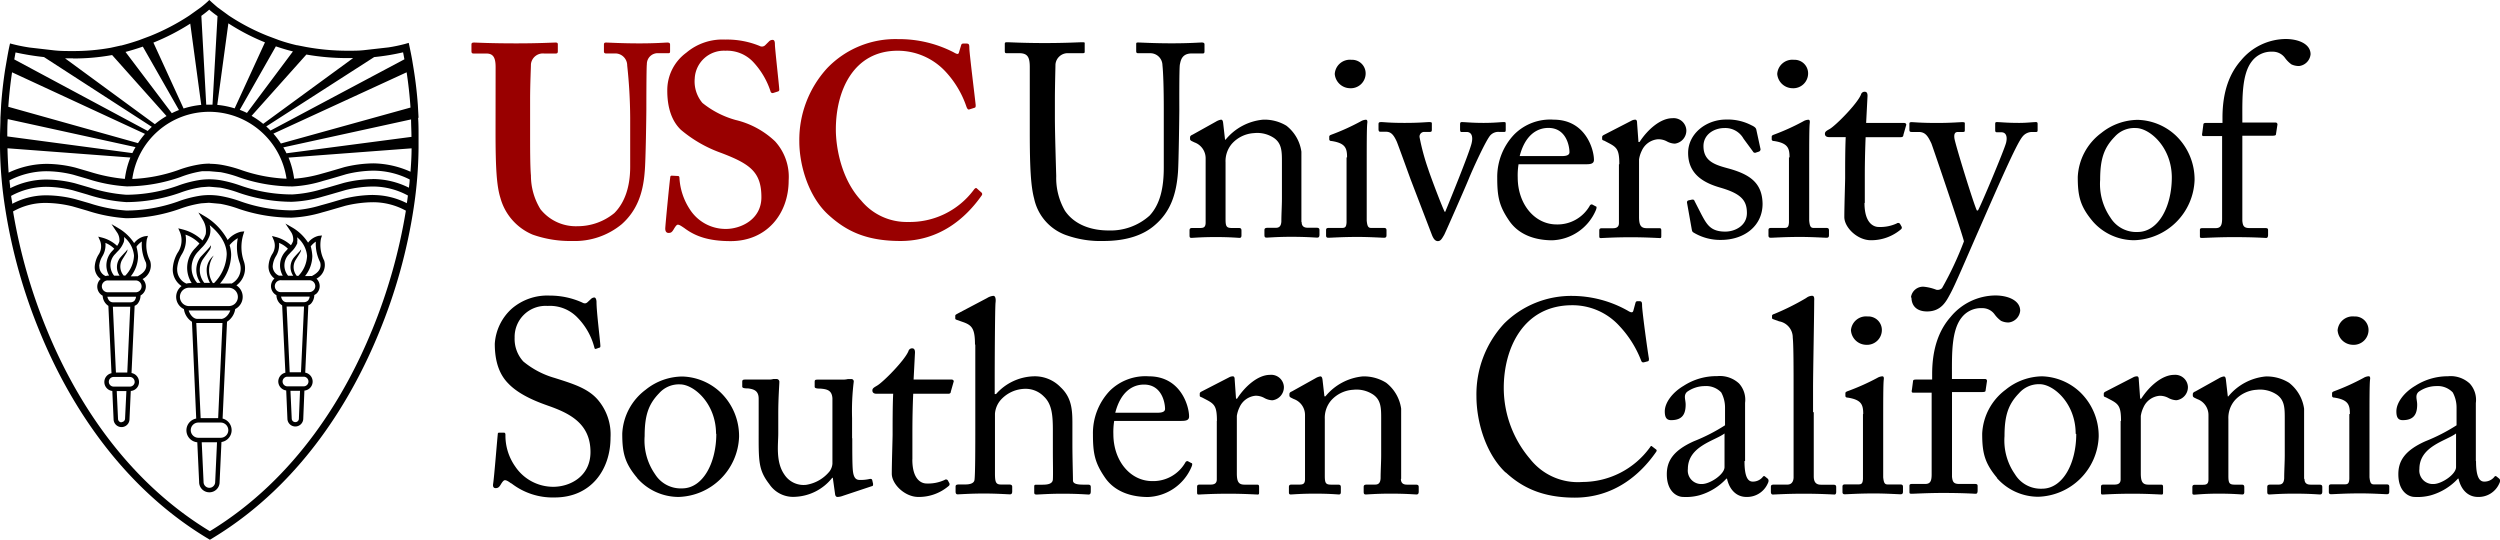 <svg xmlns="http://www.w3.org/2000/svg" viewBox="0 0 394.21 85.11"><defs><style>.cls-1{fill:#900;}</style></defs><title>USC-primary-black-red</title><g id="Black_Red" data-name="Black/Red"><path class="cls-1" d="M78.15,10.59c0-1.47-.35-2.15-1.46-2.15h-2c-.26,0-.35-.09-.35-.39v-1c0-.26.09-.34.43-.34s2.5.13,6.64.13c3.62,0,5.69-.13,6.21-.13.26,0,.34.09.34.3V8.09c0,.26-.09.35-.34.35H85.83a1.9,1.9,0,0,0-2.11,1.68c0,.52-.13,3.11-.13,5.61v5.35c0,2.15,0,5.22.13,6.6A10.11,10.11,0,0,0,85.23,33a7.13,7.13,0,0,0,5.86,2.67,9.12,9.12,0,0,0,5.78-2.07c1.64-1.64,2.5-4.14,2.5-7.29V18.57a79.73,79.73,0,0,0-.47-8.24,1.89,1.89,0,0,0-1.77-1.9H95.57c-.26,0-.34-.13-.34-.31V7.05c0-.26.09-.34.34-.34.43,0,2.42.13,5.26.13,2.67,0,4.05-.13,4.4-.13s.43.13.43.34V8c0,.26,0,.39-.26.39h-1.55A1.71,1.71,0,0,0,102,10.12c-.08.52-.08,6.56-.08,7.12s-.09,8.11-.26,9.83c-.26,3.53-1.3,6.21-3.62,8.28A11.63,11.63,0,0,1,90.23,38,17.72,17.72,0,0,1,84,37a8.79,8.79,0,0,1-5.09-5.78c-.6-1.9-.77-4.75-.77-10.4Z"/><path class="cls-1" d="M106.88,27.75c.17,0,.26.09.26.35A10,10,0,0,0,108.77,33a6.7,6.7,0,0,0,5.69,3.1c2.33,0,5.6-1.47,5.6-5,0-4-1.81-5.26-6.38-7a20.46,20.46,0,0,1-6.3-3.62c-1.47-1.39-2.16-3.54-2.16-6.17a7.32,7.32,0,0,1,3-6,8.82,8.82,0,0,1,6.12-2.07,13.54,13.54,0,0,1,5.43,1,.74.74,0,0,0,.91-.13l.56-.56a.78.78,0,0,1,.6-.26c.26,0,.35.26.35.69,0,.69.69,6.73.69,7.16,0,.17-.09.26-.26.3l-.69.22a.33.33,0,0,1-.43-.26,12.39,12.39,0,0,0-2.68-4.57A5.66,5.66,0,0,0,114.38,8a4.6,4.6,0,0,0-4.83,4.35,5.26,5.26,0,0,0,1.21,3.88A14.47,14.47,0,0,0,116,18.92a13.6,13.6,0,0,1,6.21,3.36,8.3,8.3,0,0,1,2.15,6.17c0,5.26-3.45,9.57-9.14,9.57-3.54,0-5.61-.78-7.33-2.07-.52-.35-.78-.52-1-.52s-.43.35-.69.78-.43.52-.78.52-.52-.26-.52-.69.69-7.51.78-8c0-.26.09-.34.26-.34Z"/><path class="cls-1" d="M154.74,30.34a.33.33,0,0,1,.09.43C152.24,34.48,148.1,38,142,38c-5.52,0-8.62-1.64-11.3-4.06-3.19-2.84-4.66-7.85-4.66-11.64a16.73,16.73,0,0,1,4.4-11.56,14.9,14.9,0,0,1,11.21-4.57,18.75,18.75,0,0,1,8.71,2.07c.6.35.78.35.86,0l.34-1.12c.09-.26.17-.26.69-.26s.6.08.6.69c0,.78.86,7.67,1,9,0,.26,0,.39-.17.44l-.82.26c-.21.08-.34-.09-.47-.43a15.33,15.33,0,0,0-3.36-5.6A10.28,10.28,0,0,0,141.54,8c-6.9,0-9.74,6.21-9.74,12.42,0,2.67.78,7.76,4,11.21A9.29,9.29,0,0,0,143.19,35a12.57,12.57,0,0,0,10.31-5c.21-.3.39-.43.52-.3Z"/><path d="M168.2,37.11a7.85,7.85,0,0,1-5.13-5.78c-.52-1.94-.69-4.83-.69-10.48V10.59c0-1.51-.3-2.2-1.64-2.2h-2c-.26,0-.3-.09-.3-.39v-1c0-.26,0-.34.39-.34s2.54.13,5.91.13,5.43-.13,5.91-.13.39.09.39.26V8.09c0,.22,0,.3-.35.3H168.5a1.94,1.94,0,0,0-2.07,1.77c0,.39-.09,3.41-.09,5.61v2.85c0,2.28.17,7.76.21,9.14a10.32,10.32,0,0,0,1.38,5.48c1.59,2.33,4.36,3.1,6.86,3.1A9.2,9.2,0,0,0,181.27,34c1.68-1.81,2.24-4.4,2.24-7.59V17.15c0-3.28-.09-5.78-.21-6.86a1.92,1.92,0,0,0-1.94-1.9h-1.9c-.26,0-.3-.13-.3-.35V7c0-.22,0-.3.3-.3.43,0,2.41.13,5.3.13s4.35-.13,4.74-.13.43.17.43.3V8c0,.26,0,.43-.26.43h-1.77c-1.6,0-1.73,1.21-1.85,1.73s-.09,6.55-.09,7.16-.09,8.15-.21,9.83c-.26,3.53-1.21,6.25-3.62,8.32C180.4,37,177.78,38,174,38a16,16,0,0,1-5.82-.9"/><path d="M205.25,35c0,.69.39.91.95.91h1.38c.39,0,.48.13.48.39V37c0,.3-.09.47-.35.47s-1.64-.13-4.1-.13c-2.2,0-3.58.13-3.88.13s-.35-.13-.35-.47v-.69c0-.3.13-.39.56-.39h1.25c.48,0,.82-.22.86-1,0-1.12.09-2.5.09-3.62V25.64c0-1.73,0-3-1.25-3.88a4.74,4.74,0,0,0-3.15-.77,5.06,5.06,0,0,0-3.49,1.68,4.22,4.22,0,0,0-1,2.93v8.93c0,1.16.13,1.42,1,1.42h1.08c.35,0,.43.13.43.43v.74c0,.26-.09.39-.3.39s-1.46-.13-3.75-.13-3.58.13-3.84.13-.3-.13-.3-.39v-.78c0-.26.09-.39.43-.39h1.25c.56,0,.86-.13.86-.87V25a2.66,2.66,0,0,0-1.77-2.55l-.35-.17c-.3-.13-.34-.26-.34-.39v-.22c0-.22.17-.34.39-.43l3.71-2.07a2.29,2.29,0,0,1,.78-.3c.21,0,.3.17.34.52l.3,2.63h.09a8.66,8.66,0,0,1,5.91-3.15,6.67,6.67,0,0,1,3.67.95,6.3,6.3,0,0,1,2.37,4.1V35Z"/><path d="M212.41,24.82c0-1.46-.26-2.24-2.42-2.58-.3,0-.39-.13-.39-.3v-.39c0-.13.09-.22.3-.3a35.35,35.35,0,0,0,4.66-2.11,1.79,1.79,0,0,1,.82-.26c.22,0,.26.22.22.52-.09.73-.09,3.45-.09,7v4.7c0,1.68,0,3.23,0,3.71.09.82.21,1.13.69,1.13h2c.35,0,.43.13.43.39v.73c0,.3-.08.43-.39.43s-2.33-.13-4.14-.13c-2.5,0-4.18.13-4.65.13-.22,0-.35-.09-.35-.35v-.86c0-.26.13-.34.43-.34h2.11c.48,0,.65-.17.69-.87,0-1.29,0-2.63,0-3.92V24.82Zm-1.94-13.15a2.39,2.39,0,0,1,2.63-2.24,2.14,2.14,0,0,1,2.24,2.11,2.34,2.34,0,0,1-2.5,2.37,2.45,2.45,0,0,1-2.37-2.24"/><path d="M227.76,33.4h.13c.69-1.68,3.71-9.06,4.14-10.74.3-1.16,0-1.85-.77-1.85h-.86c-.13,0-.17-.22-.17-.43V19.6c0-.26.09-.35.26-.35.6,0,1.55.13,3.45.13,1.68,0,2.72-.13,3.1-.13s.39,0,.39.39v.73c0,.3,0,.43-.21.43h-.82a1.71,1.71,0,0,0-1.34.48c-.65.6-2.8,5.3-3.45,6.9-.52,1.29-3.71,8.54-3.88,8.84-.35.6-.56,1-1,1s-.69-.39-.91-.9l-3.36-8.76c-.13-.34-1.9-5.26-2.2-6-.56-1.25-1-1.59-1.77-1.59h-.86c-.21,0-.26-.17-.26-.43V19.6c0-.3.09-.35.48-.35s1.21.13,3.62.13,3.41-.13,3.88-.13.43.09.43.35v.77c0,.26,0,.43-.3.43h-.87a.74.74,0,0,0-.77.82,35.77,35.77,0,0,0,1.38,5.09c.25.82,2.11,5.78,2.58,6.68"/><path d="M239.45,25.9a11.06,11.06,0,0,0-.13,2.07c0,4.23,2.68,7.42,6.13,7.42a5.85,5.85,0,0,0,5.22-2.93.35.35,0,0,1,.39-.22l.56.3c.13,0,.21.17,0,.65a7.78,7.78,0,0,1-6.86,4.7c-2.46,0-5.17-.73-6.77-3.06s-1.9-3.79-1.9-6.81a9.71,9.71,0,0,1,2.71-6.85A8,8,0,0,1,245,18.87c5,0,6.34,4.66,6.34,6.34,0,.6-.52.69-1.21.69Zm6.86-1.29c.82,0,1.17-.22,1.17-.6,0-1-.52-3.84-3.32-3.84-1.9,0-3.71,1.25-4.53,4.44Z"/><path d="M255.34,25.9c0-2.2-.34-2.63-1.55-3.28l-.82-.43c-.26-.08-.34-.13-.34-.3v-.26c0-.17.08-.26.34-.39l4.27-2.2a1.31,1.31,0,0,1,.6-.17c.26,0,.3.26.3.52l.22,3h.17c1.3-2,3.32-3.75,5.18-3.75a2,2,0,0,1,2.2,1.9,2.08,2.08,0,0,1-1.81,2.11,2.78,2.78,0,0,1-1.25-.35,2.8,2.8,0,0,0-1.43-.34,3.06,3.06,0,0,0-2.54,1.81,4.64,4.64,0,0,0-.43,1.38v9.06c0,1.33.31,1.77,1.21,1.77h2c.26,0,.3.13.3.39v.78c0,.26,0,.39-.21.39s-2.24-.13-4.57-.13c-2.67,0-4.48.13-4.74.13s-.26-.09-.26-.43v-.73c0-.3.09-.39.47-.39h1.68c.65,0,.95-.26.95-.82,0-1.42,0-2.93,0-5.17V25.9Z"/><path d="M267,36.64c-.21-.13-.21-.39-.26-.6l-.73-4.1c0-.22.09-.3.26-.35l.56-.12c.17,0,.3,0,.39.26l1.08,2.11c.86,1.6,1.46,2.68,3.75,2.68,1.51,0,3.41-.91,3.41-2.93s-.95-3.06-4.18-4c-2.55-.73-5.09-2.07-5.09-5.48,0-3,2.8-5.26,6-5.26a8.06,8.06,0,0,1,4,.91c.65.3.73.52.77.77l.65,3a.4.4,0,0,1-.3.39l-.52.17c-.17,0-.26,0-.39-.22l-1.47-2a3.29,3.29,0,0,0-3-1.68c-1.64,0-3.32,1-3.32,2.85,0,2.5,2,3,4.14,3.58,3.15.91,5.13,2.2,5.18,5.52,0,3.49-2.89,5.69-6.56,5.69A8.11,8.11,0,0,1,267,36.64"/><path d="M282.18,24.82c0-1.46-.26-2.24-2.42-2.58-.3,0-.39-.13-.39-.3v-.39c0-.13.09-.22.3-.3a35.43,35.43,0,0,0,4.66-2.11,1.77,1.77,0,0,1,.82-.26c.22,0,.26.22.22.52-.09.73-.09,3.45-.09,7v4.7c0,1.68,0,3.23,0,3.71.09.82.21,1.13.69,1.13h2c.34,0,.43.13.43.39v.73c0,.3-.08.43-.39.43s-2.33-.13-4.14-.13c-2.5,0-4.18.13-4.66.13-.22,0-.35-.09-.35-.35v-.86c0-.26.13-.34.43-.34h2.11c.48,0,.65-.17.69-.87,0-1.29,0-2.63,0-3.92V24.82Zm-1.94-13.15a2.39,2.39,0,0,1,2.63-2.24,2.14,2.14,0,0,1,2.24,2.11,2.34,2.34,0,0,1-2.5,2.37,2.45,2.45,0,0,1-2.37-2.24"/><path d="M294,32c0,3.23,1.46,3.79,2.24,3.79a6.2,6.2,0,0,0,2.85-.56.36.36,0,0,1,.52.08l.22.39a.34.34,0,0,1-.09.47A7.24,7.24,0,0,1,295,37.88c-2.11,0-4.18-2-4.18-3.66s.13-5.56.13-6.17v-.95c0-.78,0-3.67.09-5.48h-2.63c-.39,0-.65-.17-.65-.52s.26-.48.77-.77c1-.6,4.36-4,4.92-5.43a.58.58,0,0,1,.6-.43c.35,0,.43.3.43.65l-.22,4.27h6c.26,0,.39.22.3.39l-.43,1.51c0,.22-.13.34-.39.34h-5.56c-.08,2-.13,4.05-.13,6V32Z"/><path d="M301.33,46.9a1.91,1.91,0,0,1,2-1.69,7.42,7.42,0,0,1,2,.48,1,1,0,0,0,.9-.26,52,52,0,0,0,3.45-7.37c-.21-1.08-4.79-14.53-5.13-15.44-.52-1.08-.91-1.81-2-1.81h-1.12c-.3,0-.35-.12-.35-.39v-.86c0-.17,0-.3.35-.3s1.42.13,4,.13c2.2,0,3.54-.13,4-.13s.39.13.39.3v.91c0,.22,0,.34-.26.34h-.82c-.48,0-.65.31-.56,1,.13.95,3.06,10.44,3.54,11.38h.17c.43-.69,4.18-9.61,4.44-10.69s-.09-1.64-.73-1.64h-.69c-.26,0-.3-.12-.3-.34V19.6c0-.22,0-.35.26-.35.56,0,1.47.13,3.54.13,1.16,0,2.16-.13,2.63-.13.26,0,.26.17.26.35v.82c0,.26,0,.39-.22.39h-.69a1.93,1.93,0,0,0-1.51.78c-.95,1.16-3.8,7.72-6.77,14.49-2.11,4.79-3.79,8.8-4.57,10.22-.61,1.12-1.38,2.81-3.67,2.81-1.64,0-2.46-.9-2.46-2.2"/><path d="M330,34.91c-2-2.37-2.37-4-2.37-7a9.16,9.16,0,0,1,3.71-6.94,9.31,9.31,0,0,1,5.78-2.07,9.13,9.13,0,0,1,6,2.5,9.58,9.58,0,0,1,2.93,7,9.84,9.84,0,0,1-9.53,9.48,8.69,8.69,0,0,1-6.55-3M342.46,28c0-4.79-3.49-7.81-5.69-7.81a4.16,4.16,0,0,0-3.32,1.38c-1.68,1.73-2.29,3.49-2.29,6.77a9.31,9.31,0,0,0,1.64,6,4.77,4.77,0,0,0,4.27,2.24c3.28,0,5.39-4,5.39-8.62"/><path d="M350.48,21.46h-3c-.22,0-.3-.09-.22-.48l.17-1.3c0-.26.17-.3.52-.3h2.5v-.82c0-4.27,1.2-7.07,2.89-9a9.26,9.26,0,0,1,7.07-3.41c2,0,3.93.77,3.93,2.41a2.06,2.06,0,0,1-1.81,1.85,2.77,2.77,0,0,1-1.21-.26,4.6,4.6,0,0,1-1-1,2.37,2.37,0,0,0-2-1,3.84,3.84,0,0,0-3.23,1.51c-1.59,2-1.51,5.78-1.51,8.8v.86h5.22c.3,0,.35.26.3.43l-.22,1.43c0,.17-.21.22-.56.22h-4.74V25.3c0,5.09,0,9.06,0,9.53.08.74.21,1.13,1.12,1.13h2.46c.39,0,.48.08.48.34V37c0,.35-.09.52-.3.52s-1.86-.13-5.18-.13c-2.37,0-4.57.13-4.92.13s-.35-.09-.35-.3v-.95c0-.22.09-.3.43-.3h2.07c.82,0,1-.52,1-1.51v-13Z"/><path d="M80.62,76.24c-.52-.39-.78-.52-1-.52s-.43.3-.69.73-.47.52-.78.52-.47-.22-.39-.69c.17-1.08.6-6.56.73-7.8,0-.26.13-.26.3-.26l.65,0c.17,0,.26.09.26.35a8.46,8.46,0,0,0,1.55,5,7.22,7.22,0,0,0,6,3.19c2.59,0,5.86-1.6,5.86-5.48,0-4.44-3.19-6.08-6.64-7.29-1.34-.48-4.44-1.56-6.29-3.49-1.42-1.42-2.16-3.45-2.16-6.3a8.15,8.15,0,0,1,2.67-5.52,8.58,8.58,0,0,1,6-2.07,12.39,12.39,0,0,1,5.09,1.08c.39.22.6.17.82,0l.56-.52a.82.82,0,0,1,.56-.26c.21,0,.34.34.34.73,0,1.51.56,5.91.61,6.86,0,.21,0,.3-.22.34L94,55a.18.18,0,0,1-.26-.13,10.46,10.46,0,0,0-2.67-4.78,6,6,0,0,0-4.7-1.85,4.89,4.89,0,0,0-5.22,5A5.24,5.24,0,0,0,82.52,57a13.57,13.57,0,0,0,4.92,2.59c3,.95,5.39,1.68,6.94,3.58A8.42,8.42,0,0,1,96.27,69c0,5.09-3.1,9.44-8.8,9.44a10.59,10.59,0,0,1-6.85-2.24"/><path d="M100.49,75.38c-2-2.37-2.37-4-2.37-7a9.16,9.16,0,0,1,3.71-6.94,9.3,9.3,0,0,1,5.78-2.07,9.12,9.12,0,0,1,6,2.5,9.56,9.56,0,0,1,2.93,7A9.84,9.84,0,0,1,107,78.36a8.7,8.7,0,0,1-6.55-3m12.46-6.94c0-4.79-3.49-7.81-5.69-7.81A4.17,4.17,0,0,0,103.94,62c-1.68,1.73-2.29,3.49-2.29,6.77a9.29,9.29,0,0,0,1.64,6,4.77,4.77,0,0,0,4.27,2.24c3.27,0,5.39-4,5.39-8.62"/><path d="M134.39,69.08c0,2.07,0,4.18.09,5.09.13,1.34.6,1.51,1.12,1.51a6.36,6.36,0,0,0,1.42-.13c.35-.09.48,0,.52.17l.13.56c0,.26,0,.35-.22.39l-4.53,1.51a2.51,2.51,0,0,1-.86.18c-.17,0-.35-.09-.39-.52l-.35-2.5h-.09a7.88,7.88,0,0,1-5.87,3,4.51,4.51,0,0,1-4.05-2c-1.77-2.28-1.68-3.71-1.68-8.45v-5c0-1.21-.65-1.51-1.64-1.64-.73,0-.95-.09-.95-.3V60.2c0-.26.09-.35.47-.35h3.84a2.26,2.26,0,0,0,.6-.09c.17,0,.34,0,.47,0a.45.45,0,0,1,.47.52c0,.39-.17,2.41-.17,5v3.06c0,1.73-.43,4.48.95,6.47a3.61,3.61,0,0,0,3.45,1.64,5.94,5.94,0,0,0,3.71-2.15,2.35,2.35,0,0,0,.43-1.17V62.79c-.09-1.21-.78-1.42-1.85-1.51-.73,0-.95-.09-.95-.3v-.73c0-.35.09-.39.52-.39h4a3.42,3.42,0,0,0,.73-.09c.21,0,.39,0,.52,0a.37.37,0,0,1,.39.43,37.75,37.75,0,0,0-.26,5.74v3.19h0Z"/><path d="M143.86,72.45c0,3.23,1.47,3.79,2.24,3.79a6.19,6.19,0,0,0,2.85-.56.35.35,0,0,1,.52.09l.21.39a.35.35,0,0,1-.09.47,7.22,7.22,0,0,1-4.79,1.73c-2.11,0-4.18-2-4.18-3.67s.13-5.56.13-6.17v-.95c0-.77,0-3.66.09-5.48h-2.63c-.39,0-.65-.17-.65-.52s.26-.47.77-.78c1-.6,4.35-4,4.92-5.43a.58.58,0,0,1,.6-.43c.34,0,.43.3.43.65l-.22,4.27h6c.26,0,.39.22.3.39l-.43,1.51c0,.21-.13.34-.39.34H144c-.09,2-.13,4.06-.13,6v4.31Z"/><path d="M153.74,54.34c0-2.63-.52-3.1-2.07-3.62l-.74-.26c-.26-.09-.3-.13-.3-.26V49.8c0-.17.13-.21.52-.43L155.64,47a2.26,2.26,0,0,1,1-.35c.26,0,.43.35.34,1.08s-.13,9.49-.13,11.65v2.76h.21a8.23,8.23,0,0,1,5.91-2.8,5.64,5.64,0,0,1,4.27,1.72c1.94,1.81,1.86,4,1.86,6.34v2.46c0,2.42.09,5.09.09,5.91,0,.52.69.65,1.6.65h.73c.35,0,.48.09.48.39v.65c0,.35-.09.52-.34.52s-1.68-.13-4.14-.13c-2.11,0-3.66.13-4.05.13s-.39-.13-.39-.47v-.73c0-.22,0-.35.3-.35h1c.73,0,1.59-.09,1.64-.82s0-2.89,0-4.27V67.83c0-2.42-.17-4.14-1.42-5.31a4,4,0,0,0-2.85-1.21,5.26,5.26,0,0,0-4,1.81,3.75,3.75,0,0,0-.86,2.11v9.4c0,1.38.13,1.77.95,1.77h1.29c.3,0,.48.09.48.35v.73c0,.3-.09.47-.35.47s-2.11-.13-4.1-.13c-2.16,0-3.79.13-4.18.13-.17,0-.3-.13-.3-.43v-.78c0-.3.17-.35.65-.35h.91c.69,0,1.33-.17,1.42-.69.13-.82.13-5.56.13-8.37v-13Z"/><path d="M175.69,66.37a11.12,11.12,0,0,0-.13,2.07c0,4.23,2.67,7.42,6.13,7.42a5.84,5.84,0,0,0,5.22-2.93.35.35,0,0,1,.39-.21l.56.3c.13,0,.22.17,0,.65a7.77,7.77,0,0,1-6.85,4.7c-2.46,0-5.17-.73-6.77-3.06s-1.9-3.8-1.9-6.81A9.7,9.7,0,0,1,175,61.62a8,8,0,0,1,6.16-2.28c5,0,6.34,4.66,6.34,6.34,0,.6-.52.69-1.21.69Zm6.86-1.29c.82,0,1.16-.22,1.16-.6,0-1-.52-3.84-3.32-3.84-1.9,0-3.71,1.25-4.53,4.44Z"/><path d="M191.89,66.37c0-2.2-.34-2.63-1.55-3.28l-.82-.43c-.26-.09-.34-.13-.34-.3V62.1c0-.17.08-.26.34-.39l4.27-2.2a1.28,1.28,0,0,1,.6-.17c.26,0,.3.26.3.52l.21,3h.17c1.29-2,3.32-3.75,5.18-3.75a2,2,0,0,1,2.2,1.9,2.08,2.08,0,0,1-1.81,2.11,2.84,2.84,0,0,1-1.25-.35A2.79,2.79,0,0,0,198,62.4a3.06,3.06,0,0,0-2.54,1.81,4.64,4.64,0,0,0-.43,1.38v9.06c0,1.34.3,1.77,1.21,1.77h2c.26,0,.3.13.3.39v.78c0,.26,0,.39-.21.39s-2.25-.13-4.57-.13c-2.67,0-4.49.13-4.74.13s-.26-.09-.26-.43V76.8c0-.3.09-.39.48-.39h1.68c.65,0,.95-.26.95-.82,0-1.42,0-2.93,0-5.18V66.37Z"/><path d="M220.9,75.51c0,.69.39.91.95.91h1.38c.39,0,.48.13.48.39v.69c0,.3-.08.47-.35.47s-1.64-.13-4.1-.13c-2.2,0-3.58.13-3.88.13s-.35-.13-.35-.47V76.8c0-.3.13-.39.56-.39h1.25c.48,0,.82-.21.86-1,0-1.12.09-2.5.09-3.62V66.11c0-1.73,0-3-1.25-3.88a4.74,4.74,0,0,0-3.15-.77,5.05,5.05,0,0,0-3.49,1.68,4.22,4.22,0,0,0-1,2.93V75c0,1.16.13,1.42,1,1.42H211c.35,0,.43.13.43.43v.73c0,.26-.08.39-.3.39s-1.47-.13-3.75-.13-3.57.13-3.84.13-.3-.13-.3-.39v-.78c0-.26.09-.39.43-.39h1.25c.56,0,.86-.13.86-.86V65.47A2.66,2.66,0,0,0,204,62.92l-.34-.17c-.3-.13-.34-.26-.34-.39v-.21c0-.22.17-.35.39-.43l3.71-2.07a2.28,2.28,0,0,1,.77-.3c.21,0,.3.17.35.52l.3,2.63H209a8.66,8.66,0,0,1,5.91-3.15,6.65,6.65,0,0,1,3.66,1,6.28,6.28,0,0,1,2.37,4.09V75.51Z"/><path d="M237.42,74.52c-3.11-2.93-4.61-7.94-4.61-12.07A16.4,16.4,0,0,1,237.2,51,15,15,0,0,1,248,46.66,18,18,0,0,1,256.69,49c.56.35.77.3.86,0l.34-1.25c.09-.26.17-.26.56-.26s.48.09.48.69c0,.82.86,7.16,1.08,8.36,0,.22,0,.39-.17.43l-.65.17c-.21,0-.3,0-.43-.34a16.71,16.71,0,0,0-3.36-5.35,10,10,0,0,0-7.5-3.32c-7.72,0-10.82,6.85-10.78,13.15a17.28,17.28,0,0,0,4.14,11.08A9.58,9.58,0,0,0,249.53,76a13.18,13.18,0,0,0,10.65-5.47c.13-.22.21-.26.34-.13l.56.43c.13.09.21.17.09.39-2.59,3.75-6.77,7.25-12.85,7.25-5.09,0-8.33-1.6-10.91-4"/><path d="M275.08,72.71c0,2.46.52,3.23,1.29,3.23a2,2,0,0,0,1.51-.64c.17-.22.26-.3.43-.17l.43.35c.13.13.22.35,0,.77a3.56,3.56,0,0,1-3.36,2.11c-1.55,0-2.67-1.12-3.06-2.89h-.09a9.31,9.31,0,0,1-4.27,2.63,8.07,8.07,0,0,1-2.54.26c-1,0-2.59-.86-2.59-3.58,0-2,.91-3.71,4.31-5.22a28.43,28.43,0,0,0,4.87-2.5V64.29a5,5,0,0,0-.6-2.41,3.28,3.28,0,0,0-2.59-1,4.83,4.83,0,0,0-2.8.91c-.6.56-.22,1.21-.22,2,0,1.51-.52,2.46-2.29,2.46-.69,0-1-.39-1-1.38,0-1.38,1.21-3,3-4.05a9.5,9.5,0,0,1,5.26-1.51,4.44,4.44,0,0,1,3.45,1.16,3.82,3.82,0,0,1,.95,3.06v9.15Zm-3.15-4.36c-1.55,1.17-5.78,2-5.78,5.6a2.12,2.12,0,0,0,2.24,2.37c1.25,0,3.54-1.51,3.54-2.67Z"/><path d="M286,65c0,2.24,0,8.75,0,10.09,0,.74.21,1.34,1.12,1.34h1.94c.39,0,.48.13.48.39v.73c0,.26-.09.43-.26.43s-2.2-.13-4.87-.13-4.48.13-4.87.13c-.21,0-.3-.18-.3-.43V76.8c0-.3.09-.39.56-.39h2.07c.48,0,.91-.3.95-1.08,0-1.34,0-8.75,0-11.25V61.37c0-3.06,0-7-.13-8.11a2.59,2.59,0,0,0-2.15-2.59l-.86-.31c-.21-.08-.26-.12-.26-.22v-.35c0-.13.13-.22.39-.3a38.74,38.74,0,0,0,5-2.5,1.59,1.59,0,0,1,.91-.35c.3,0,.39.22.35.78,0,2.37-.18,11.34-.18,13.71V65Z"/><path d="M293.8,65.29c0-1.47-.26-2.24-2.42-2.59-.3,0-.39-.13-.39-.3V62c0-.13.09-.21.3-.3A35.78,35.78,0,0,0,296,59.6a1.78,1.78,0,0,1,.82-.26c.22,0,.26.22.22.52-.09.73-.09,3.45-.09,7v4.7c0,1.68,0,3.23,0,3.71.09.82.21,1.12.69,1.12h2c.34,0,.43.13.43.39v.73c0,.3-.09.43-.39.43s-2.33-.13-4.14-.13c-2.5,0-4.19.13-4.66.13-.21,0-.35-.09-.35-.35v-.86c0-.26.13-.35.43-.35h2.11c.48,0,.65-.17.69-.86,0-1.29,0-2.63,0-3.93V65.29h0Zm-1.94-13.15a2.39,2.39,0,0,1,2.63-2.24A2.14,2.14,0,0,1,296.74,52a2.34,2.34,0,0,1-2.5,2.37,2.45,2.45,0,0,1-2.37-2.24"/><path d="M304.69,61.92h-3c-.21,0-.3-.09-.21-.47l.17-1.3c0-.26.17-.3.52-.3h2.5V59c0-4.27,1.2-7.07,2.89-9a9.26,9.26,0,0,1,7.07-3.41c2,0,3.92.78,3.92,2.41a2.06,2.06,0,0,1-1.81,1.85,2.69,2.69,0,0,1-1.21-.26,4.57,4.57,0,0,1-1-1,2.37,2.37,0,0,0-2-1,3.84,3.84,0,0,0-3.23,1.51c-1.59,2-1.51,5.78-1.51,8.8v.86H313c.3,0,.35.26.3.43l-.21,1.42c0,.17-.22.21-.56.21H307.8v3.84c0,5.09,0,9.06,0,9.53.09.73.21,1.12,1.12,1.12h2.45c.39,0,.47.09.47.34v.69c0,.35-.09.52-.3.52s-1.86-.13-5.18-.13c-2.37,0-4.57.13-4.92.13s-.35-.09-.35-.3v-.95c0-.21.09-.3.43-.3h2.07c.82,0,1-.52,1-1.51v-13Z"/><path d="M314.93,75.38c-2-2.37-2.37-4-2.37-7a9.16,9.16,0,0,1,3.71-6.94A9.3,9.3,0,0,1,322,59.34a9.13,9.13,0,0,1,6,2.5,9.57,9.57,0,0,1,2.93,7,9.84,9.84,0,0,1-9.53,9.49,8.7,8.7,0,0,1-6.56-3m12.46-6.94c0-4.79-3.49-7.81-5.69-7.81A4.16,4.16,0,0,0,318.37,62c-1.68,1.73-2.29,3.49-2.29,6.77a9.28,9.28,0,0,0,1.64,6A4.77,4.77,0,0,0,322,77.06c3.28,0,5.39-4,5.39-8.62"/><path d="M334.45,66.37c0-2.2-.35-2.63-1.55-3.28l-.82-.43c-.26-.09-.35-.13-.35-.3V62.1c0-.17.09-.26.35-.39l4.27-2.2a1.28,1.28,0,0,1,.6-.17c.26,0,.3.26.3.52l.22,3h.17c1.29-2,3.32-3.75,5.18-3.75A2,2,0,0,1,345,61a2.08,2.08,0,0,1-1.81,2.11,2.84,2.84,0,0,1-1.25-.35,2.78,2.78,0,0,0-1.42-.35A3.06,3.06,0,0,0,338,64.21a4.72,4.72,0,0,0-.43,1.38v9.06c0,1.34.3,1.77,1.21,1.77h2c.26,0,.3.13.3.39v.78c0,.26,0,.39-.22.39s-2.24-.13-4.57-.13c-2.67,0-4.48.13-4.74.13s-.26-.09-.26-.43V76.8c0-.3.09-.39.47-.39h1.68c.65,0,.95-.26.95-.82,0-1.42,0-2.93,0-5.18V66.37Z"/><path d="M363.38,75.51c0,.69.39.91.95.91h1.38c.39,0,.48.13.48.39v.69c0,.3-.09.47-.35.47s-1.64-.13-4.1-.13c-2.2,0-3.58.13-3.88.13s-.35-.13-.35-.47V76.8c0-.3.13-.39.56-.39h1.25c.48,0,.82-.21.86-1,0-1.12.09-2.5.09-3.62V66.11c0-1.73,0-3-1.25-3.88a4.75,4.75,0,0,0-3.15-.77,5.06,5.06,0,0,0-3.49,1.68,4.24,4.24,0,0,0-1,2.93V75c0,1.16.13,1.42,1,1.42h1.08c.35,0,.43.13.43.43v.73c0,.26-.09.39-.3.39s-1.47-.13-3.75-.13S346.31,78,346,78s-.3-.13-.3-.39v-.78c0-.26.09-.39.43-.39h1.25c.56,0,.86-.13.86-.86V65.47a2.66,2.66,0,0,0-1.77-2.54l-.35-.17c-.3-.13-.35-.26-.35-.39v-.21c0-.22.17-.35.39-.43l3.71-2.07a2.3,2.3,0,0,1,.78-.3c.22,0,.3.17.34.52l.3,2.63h.08a8.66,8.66,0,0,1,5.91-3.15,6.66,6.66,0,0,1,3.67,1,6.28,6.28,0,0,1,2.37,4.09V75.51Z"/><path d="M370.54,65.29c0-1.47-.26-2.24-2.42-2.59-.3,0-.39-.13-.39-.3V62c0-.13.09-.21.3-.3a35.92,35.92,0,0,0,4.66-2.11,1.77,1.77,0,0,1,.82-.26c.21,0,.26.22.21.52-.09.73-.09,3.45-.09,7v4.7c0,1.68,0,3.23,0,3.71.09.82.21,1.12.69,1.12h2c.35,0,.43.13.43.39v.73c0,.3-.08.43-.39.43s-2.33-.13-4.14-.13c-2.5,0-4.18.13-4.66.13-.21,0-.34-.09-.34-.35v-.86c0-.26.13-.35.43-.35h2.11c.48,0,.65-.17.69-.86,0-1.29,0-2.63,0-3.93V65.29h0ZM368.6,52.14a2.39,2.39,0,0,1,2.63-2.24A2.14,2.14,0,0,1,373.48,52a2.34,2.34,0,0,1-2.5,2.37,2.45,2.45,0,0,1-2.37-2.24"/><path d="M390.43,72.71c0,2.46.52,3.23,1.29,3.23a2,2,0,0,0,1.51-.64c.17-.22.26-.3.43-.17l.43.35c.13.13.22.35,0,.77a3.55,3.55,0,0,1-3.36,2.11c-1.55,0-2.67-1.12-3.06-2.89h-.09a9.27,9.27,0,0,1-4.27,2.63,8.05,8.05,0,0,1-2.54.26c-1,0-2.59-.86-2.59-3.58,0-2,.9-3.71,4.31-5.22a28.47,28.47,0,0,0,4.87-2.5V64.29a5,5,0,0,0-.6-2.41,3.27,3.27,0,0,0-2.59-1,4.84,4.84,0,0,0-2.8.91c-.6.56-.22,1.21-.22,2,0,1.51-.52,2.46-2.28,2.46-.69,0-1-.39-1-1.38,0-1.38,1.21-3,3-4.05A9.51,9.51,0,0,1,386,59.33a4.43,4.43,0,0,1,3.45,1.16,3.81,3.81,0,0,1,.95,3.06v9.15Zm-3.15-4.36c-1.55,1.17-5.78,2-5.78,5.6a2.12,2.12,0,0,0,2.24,2.37c1.25,0,3.54-1.51,3.54-2.67Z"/><path d="M58.62,52.16c-4,9.78-11.69,23.17-25.53,31.6C19.23,75.37,11.52,62,7.48,52.22A86.11,86.11,0,0,1,2.06,33.34,10.24,10.24,0,0,1,7.24,32h0a18,18,0,0,1,4.22.55l.59.17,1.72.5a24.87,24.87,0,0,0,6.12,1.19h0a25.7,25.7,0,0,0,8.45-1.47,17.29,17.29,0,0,1,3.4-.88l1.13-.08H33l1.75.16a17.67,17.67,0,0,1,2.9.79A25.8,25.8,0,0,0,46,34.32h0a19.85,19.85,0,0,0,4.85-.84c.87-.23,1.75-.5,2.59-.74l1-.29a19,19,0,0,1,4.29-.56h0A10.71,10.71,0,0,1,64,33.22a86.08,86.08,0,0,1-5.37,18.93M1.21,18.78,21.37,23.2c-.18.31-.34.62-.5.94L1.15,21.51c0-.87,0-1.79.07-2.73m.7-7.37,20.94,9.7a13.74,13.74,0,0,0-1.1,1.46L1.31,16.84c.12-1.74.31-3.56.59-5.43m.55-3.14A42.87,42.87,0,0,0,6.94,9l17,11c-.23.21-.44.43-.65.65L2.25,9.37c.07-.37.13-.73.2-1.1m9.06.95a33.8,33.8,0,0,0,6.17-.54l8.58,9.62a13.47,13.47,0,0,0-1.84,1.28L10.26,9.2c.41,0,.83,0,1.26,0m11-1.85,5.7,10a12.09,12.09,0,0,0-1.13.5L19.79,8.19q1.41-.38,2.68-.82M30,3.73l1.73,12.81a13.38,13.38,0,0,0-2.78.57L24.19,6.72a35.19,35.19,0,0,0,5.82-3m3-2.18c.42.36.85.69,1.29,1L33.51,16.5l-.49,0h0l-.5,0-.77-14c.56-.41,1-.76,1.26-1m3,2.18a34,34,0,0,0,5.77,3L37,17.09a13.38,13.38,0,0,0-2.74-.55Zm7.49,3.63c1.22.42,2.17.67,2.69.8l-7.25,9.7a12.08,12.08,0,0,0-1.13-.49ZM48.31,8.6a37.5,37.5,0,0,0,6.58.56l.79,0L41.5,19.53a13.33,13.33,0,0,0-1.83-1.26ZM59,9a35.48,35.48,0,0,0,4.56-.75c.07.37.14.73.21,1.1L42.65,20.59c-.21-.23-.43-.44-.67-.65Zm5.12,2.4c.29,1.91.49,3.77.61,5.56L44.29,22.63a13.8,13.8,0,0,0-1.18-1.56Zm.78,10.18L45.17,24.17c-.15-.32-.32-.63-.5-.93l20.15-4.41c0,.93.06,1.84.06,2.7m-6,4.23a19.83,19.83,0,0,0-4.6.6l-.91.27c-.86.25-1.76.52-2.65.76h0a21,21,0,0,1-4.34.79,13.4,13.4,0,0,0-.88-3.33l19.4-1.46c0,1.35-.09,2.58-.17,3.69a14.75,14.75,0,0,0-5.83-1.32m-.08,2.48h0a19.46,19.46,0,0,0-4.61.6l-.89.26c-.86.25-1.77.52-2.67.76l.15.56-.15-.56a19.89,19.89,0,0,1-4.56.8h0A24.63,24.63,0,0,1,38,29.29a20.23,20.23,0,0,0-3.1-.85,11.17,11.17,0,0,0-1.9-.17,10.5,10.5,0,0,0-1.36.09A17.8,17.8,0,0,0,28,29.3a24.74,24.74,0,0,1-8.07,1.41h0a24.39,24.39,0,0,1-5.81-1.14l-2.3-.67a18.92,18.92,0,0,0-4.54-.59h0a12.71,12.71,0,0,0-5.67,1.37c0-.38-.08-.79-.12-1.24A12.89,12.89,0,0,1,7.33,27h0a17.83,17.83,0,0,1,4.22.55l2.3.67.16-.56-.16.56A24.84,24.84,0,0,0,20,29.39h0a25.89,25.89,0,0,0,8.45-1.47A16.4,16.4,0,0,1,31.84,27L33.06,27l1.73.15a18.61,18.61,0,0,1,2.9.8,25.74,25.74,0,0,0,8.43,1.45h0A19.48,19.48,0,0,0,51,28.51h0c.9-.24,1.81-.51,2.68-.77l.91-.27a18.52,18.52,0,0,1,4.29-.56h0a12.79,12.79,0,0,1,5.72,1.39c0,.47-.08.9-.12,1.3a12.8,12.8,0,0,0-5.7-1.37M33.07,25.8v0a11.23,11.23,0,0,0-1.36.09,17.54,17.54,0,0,0-3.64.94,24.71,24.71,0,0,1-7.21,1.39A12.23,12.23,0,0,1,33,17.63h0A12.34,12.34,0,0,1,45.18,28.18a24.74,24.74,0,0,1-7.11-1.36A19.74,19.74,0,0,0,35,26v0a11.28,11.28,0,0,0-1.9-.17M1.16,23.38l19.4,1.46a13.49,13.49,0,0,0-.87,3.37,26.46,26.46,0,0,1-5.5-1.11l-2.3-.67a19,19,0,0,0-4.53-.59h0a14.15,14.15,0,0,0-6,1.38c-.08-1.14-.15-2.42-.18-3.83m57.63,7.35h0a19.9,19.9,0,0,0-4.61.6l-1,.29c-.83.25-1.7.5-2.56.73l.15.56-.15-.56a18.81,18.81,0,0,1-4.56.81h0A24.63,24.63,0,0,1,38,31.78a19,19,0,0,0-3.1-.85,10.5,10.5,0,0,0-3.26-.08A18,18,0,0,0,28,31.8a24.73,24.73,0,0,1-8.07,1.4h0a24.08,24.08,0,0,1-5.81-1.15l-.16.56.16-.56-1.7-.49-.6-.17a18.81,18.81,0,0,0-4.53-.59h0a11.3,11.3,0,0,0-5.36,1.34c0-.29-.11-.71-.18-1.25a11.57,11.57,0,0,1,5.53-1.43h0a17.8,17.8,0,0,1,4.22.55l2.3.67.16-.55-.16.55a24.87,24.87,0,0,0,6.13,1.19h0a25.84,25.84,0,0,0,8.45-1.47,16.61,16.61,0,0,1,3.39-.88l1.13-.08H33l1.74.15a18,18,0,0,1,2.9.8A25.89,25.89,0,0,0,46,31.82h0A19.58,19.58,0,0,0,50.9,31c.91-.25,1.82-.52,2.69-.77l.89-.26a18.3,18.3,0,0,1,4.29-.56h0a11.59,11.59,0,0,1,5.55,1.42c-.06.51-.12.92-.17,1.21a11.81,11.81,0,0,0-5.38-1.29M66,18.58l-.11-2c-.13-1.84-.35-3.77-.67-5.74L65,9.51c-.12-.71-.27-1.42-.42-2.15l-.13-.6-.59.17a24.72,24.72,0,0,1-2.58.54l-3.89.44C56.58,8,55.76,8,54.89,8a36.54,36.54,0,0,1-6.62-.59l-1.37-.27h-.07A26.83,26.83,0,0,1,44,6.33l-1.81-.68a33.46,33.46,0,0,1-6.1-3.19l-1.78-1.3C34,.9,33.7.63,33.37.34L33,0l-.38.36s-.33.31-.94.79L29.84,2.46A34.85,34.85,0,0,1,23.7,5.67l-1.81.68c-.88.3-1.8.58-2.77.83h-.07l-1.58.35a32.89,32.89,0,0,1-6,.52c-1,0-2,0-2.95-.11l-3.9-.45C3.13,7.26,2.18,7,2.16,7l-.58-.15-.13.58C1.33,8,1.22,8.6,1.12,9.17l-.3,1.74c-.3,1.93-.51,3.82-.64,5.62l-.11,2c0,1-.06,1.92-.07,2.82v1.94a67.34,67.34,0,0,0,.81,9.51A85.41,85.41,0,0,0,6.4,52.63c4.1,9.93,12,23.54,26.08,32.11l.62.37.61-.37c14.11-8.61,21.92-22.23,26-32.17a84.71,84.71,0,0,0,5.53-19.84A66.26,66.26,0,0,0,66,23.31V21.38c0-.91,0-1.84-.07-2.81"/><path d="M49.43,45.78a.91.91,0,0,1-.66.28h-4.4a.94.94,0,1,1,0-1.87h4.4a.93.93,0,0,1,.66,1.6m-.87,1.61a.93.93,0,0,1-.68.25H45.2c-.45,0-.76-.33-.88-.88h4.44l.07,0a1.21,1.21,0,0,1-.28.65M47.46,58.7H45.68L45.2,48.34h2.74Zm1.18,1.46a.76.76,0,0,1-.76.76H45.32v0a.76.76,0,0,1,0-1.52h2.56a.76.76,0,0,1,.76.76m-2.07,6.4A.56.56,0,0,1,46,66l-.2-4.38h1.51L47.13,66a.55.55,0,0,1-.56.56M43,42a3.52,3.52,0,0,1,.49-1.57A3.4,3.4,0,0,0,44,38.3a4.17,4.17,0,0,1,1.4.92l0,0-.29.33a3.25,3.25,0,0,0-.52,3.92h-.22a2.09,2.09,0,0,0-.37,0A1.63,1.63,0,0,1,43,42m3.84-3.74a1.69,1.69,0,0,0,0-.85,4.26,4.26,0,0,1,1.58,2.94,4.78,4.78,0,0,1-1.37,3.15h-.25A2.16,2.16,0,0,1,46.61,41c.13-.22.71-1.11.78-1.28a.92.92,0,0,0,.09-.4,2.91,2.91,0,0,1-.27.35c-.17.18-.73.77-.91,1a2.39,2.39,0,0,0-.06,2.81h-.81a2.54,2.54,0,0,1,.19-3.44l.3-.33a3.94,3.94,0,0,0,1-1.46m2.08.59a3.46,3.46,0,0,1,.8-.74,6.39,6.39,0,0,0,.68,3.24c.4,1.38-1,2-1.3,2.19a1.56,1.56,0,0,0-.37,0h-.71a5.18,5.18,0,0,0,1.15-3.16A7.31,7.31,0,0,0,49,38.85m.92,5.08a2.42,2.42,0,0,0,1.2-2.84,5.36,5.36,0,0,1-.51-3.45l.16-.51-.54.06a2.93,2.93,0,0,0-1.65,1.07A7.44,7.44,0,0,0,46.3,36L45,35.25l.86,1.28A2.11,2.11,0,0,1,46.22,38a2.48,2.48,0,0,1-.35.67,5.68,5.68,0,0,0-2.29-1.28l-.69-.18.28.66a2.37,2.37,0,0,1-.27,2.23A4.12,4.12,0,0,0,42.34,42a2.34,2.34,0,0,0,.94,1.92,1.62,1.62,0,0,0-.55,1.21,1.64,1.64,0,0,0,.86,1.42,1.9,1.9,0,0,0,.9,1.6L45,58.77a1.43,1.43,0,0,0-1.12,1.38,1.45,1.45,0,0,0,1.25,1.42L45.32,66a1.25,1.25,0,0,0,2.5,0L48,61.59a1.43,1.43,0,0,0,.13-2.83l.49-10.61a1.4,1.4,0,0,0,.41-.26,2.06,2.06,0,0,0,.53-1.37,1.88,1.88,0,0,0,.35-.23,1.63,1.63,0,0,0,0-2.35"/><path d="M21.36,46.09H17a.94.94,0,0,1-.94-.93.92.92,0,0,1,.27-.66.91.91,0,0,1,.66-.28h4.4a.93.93,0,1,1,0,1.87m-.19,1.34a.94.94,0,0,1-.69.24H17.81c-.44,0-.76-.34-.88-.88h4.52a1.23,1.23,0,0,1-.27.65m-1.11,11.3H18.28L17.8,48.37h2.74Zm1.17,1.46a.76.76,0,0,1-.76.76H17.92v0a.76.76,0,0,1,0-1.52h2.55a.76.76,0,0,1,.76.76m-2.06,6.4a.56.56,0,0,1-.56-.57l-.2-4.37h1.52L19.72,66a.55.55,0,0,1-.55.55M15.64,42a3.51,3.51,0,0,1,.49-1.57,3.4,3.4,0,0,0,.49-2.13,4.2,4.2,0,0,1,1.4.92l0,0-.29.32a3.25,3.25,0,0,0-.52,3.92H17a1.51,1.51,0,0,0-.33.07,1.62,1.62,0,0,1-1-1.56m3.83-3.74a1.7,1.7,0,0,0,.05-.86,4.25,4.25,0,0,1,1.58,2.94,4.75,4.75,0,0,1-1.37,3.15h-.25a2.16,2.16,0,0,1-.27-2.46c.13-.22.7-1.11.78-1.28a1,1,0,0,0,.08-.4,2.87,2.87,0,0,1-.26.34c-.17.18-.73.77-.91,1a2.4,2.4,0,0,0-.07,2.81H18a2.53,2.53,0,0,1,.19-3.44l.3-.33a4,4,0,0,0,1-1.47m2.08.59a3.52,3.52,0,0,1,.8-.74A6.36,6.36,0,0,0,23,41.38c.4,1.38-1,2-1.3,2.19a1.94,1.94,0,0,0-.37,0h-.71a5.17,5.17,0,0,0,1.15-3.16,7.4,7.4,0,0,0-.25-1.48M22.48,44a2.42,2.42,0,0,0,1.2-2.85,5.31,5.31,0,0,1-.52-3.44l.17-.52-.54.07a2.9,2.9,0,0,0-1.64,1.07,7.46,7.46,0,0,0-2.25-2.21l-1.32-.78.85,1.27a2.11,2.11,0,0,1,.39,1.49,2.65,2.65,0,0,1-.35.67,5.61,5.61,0,0,0-2.29-1.28l-.69-.18.29.66a2.37,2.37,0,0,1-.27,2.23A4.17,4.17,0,0,0,14.94,42,2.29,2.29,0,0,0,15.88,44l-.07.05a1.63,1.63,0,0,0,.38,2.58,2,2,0,0,0,.9,1.6l.49,10.62a1.42,1.42,0,0,0,.13,2.8l.2,4.44a1.25,1.25,0,0,0,2.51,0l.2-4.44a1.41,1.41,0,0,0,1.3-1.43,1.44,1.44,0,0,0-1.18-1.4l.49-10.6a1.41,1.41,0,0,0,.42-.27,2.06,2.06,0,0,0,.51-1.36A1.64,1.64,0,0,0,23,45.15,1.62,1.62,0,0,0,22.48,44"/><path d="M37.11,47.83a1.44,1.44,0,0,1-1,.43H29.94a1.45,1.45,0,1,1,0-2.89h6.15a1.45,1.45,0,0,1,1,2.47m-2.25,2.44H31.1c-.6,0-1.14-.65-1.35-1.33l.18,0h6.15l.23,0c-.22.67-.83,1.34-1.46,1.34M34.4,65.93H31.64l-.69-15,.15,0h3.75a1.9,1.9,0,0,0,.23,0ZM36,67.83a1.2,1.2,0,0,1-1.2,1.2H31.28a1.2,1.2,0,1,1,0-2.4h3.57A1.21,1.21,0,0,1,36,67.83M33.93,76a.91.91,0,0,1-.27.65.89.89,0,0,1-.64.27h0A.92.92,0,0,1,32.1,76l-.29-6.26h2.41Zm-6-33.58a5,5,0,0,1,.69-2.25A4.37,4.37,0,0,0,29.25,37a5.62,5.62,0,0,1,2.2,1.4l-.24.27-.4.44a4.4,4.4,0,0,0-.58,5.53h-.3a2.17,2.17,0,0,0-.53.08,2.4,2.4,0,0,1-1.46-2.31m5.12-5.28a2.79,2.79,0,0,0,0-1.63c1.08.88,2.68,2.53,2.69,4.59a6.81,6.81,0,0,1-2,4.55h-.18a3.6,3.6,0,0,1-.6-1.93,4,4,0,0,1,.74-2.42,3,3,0,0,0-1.11,2,4.15,4.15,0,0,0,.51,2.31h-.9a3.23,3.23,0,0,1-.3-3.58c.18-.3,1.15-1.55,1.25-1.79a1.41,1.41,0,0,0,.11-.56,3.89,3.89,0,0,1-.37.48c-.23.26-1,1.08-1.28,1.38a3.45,3.45,0,0,0,0,4.07h-.54a3.68,3.68,0,0,1,.23-5l.41-.45a5.39,5.39,0,0,0,1.34-2m4.45.34a7.39,7.39,0,0,0,.3,4,2.68,2.68,0,0,1-1.28,3.22,2.22,2.22,0,0,0-.44,0h-1.4a7.19,7.19,0,0,0,1.76-4.55,5,5,0,0,0-.25-1.5,4.69,4.69,0,0,1,1.32-1.12M37.28,45a3.34,3.34,0,0,0,1.18-3.77A6.81,6.81,0,0,1,38.36,37l.16-.52-.54.06a3.92,3.92,0,0,0-2.08,1.31,9.72,9.72,0,0,0-3.46-3.66l-1.16-.68L32,34.71a3.31,3.31,0,0,1,.44,2.21,3.94,3.94,0,0,1-.51,1,7,7,0,0,0-3.12-1.74L28.11,36l.28.64A3.43,3.43,0,0,1,28,39.87a5.63,5.63,0,0,0-.76,2.56,3.14,3.14,0,0,0,1.39,2.68A2.13,2.13,0,0,0,29,48.74a2.85,2.85,0,0,0,1.27,2h0L30.94,66a1.89,1.89,0,0,0,.17,3.74L31.4,76A1.61,1.61,0,0,0,33,77.63h0A1.61,1.61,0,0,0,34.63,76l.29-6.3A1.89,1.89,0,0,0,35.1,66l.7-15.27h0a2.9,2.9,0,0,0,1.29-2,2.09,2.09,0,0,0,.52-.37A2.15,2.15,0,0,0,37.28,45"/></g></svg>